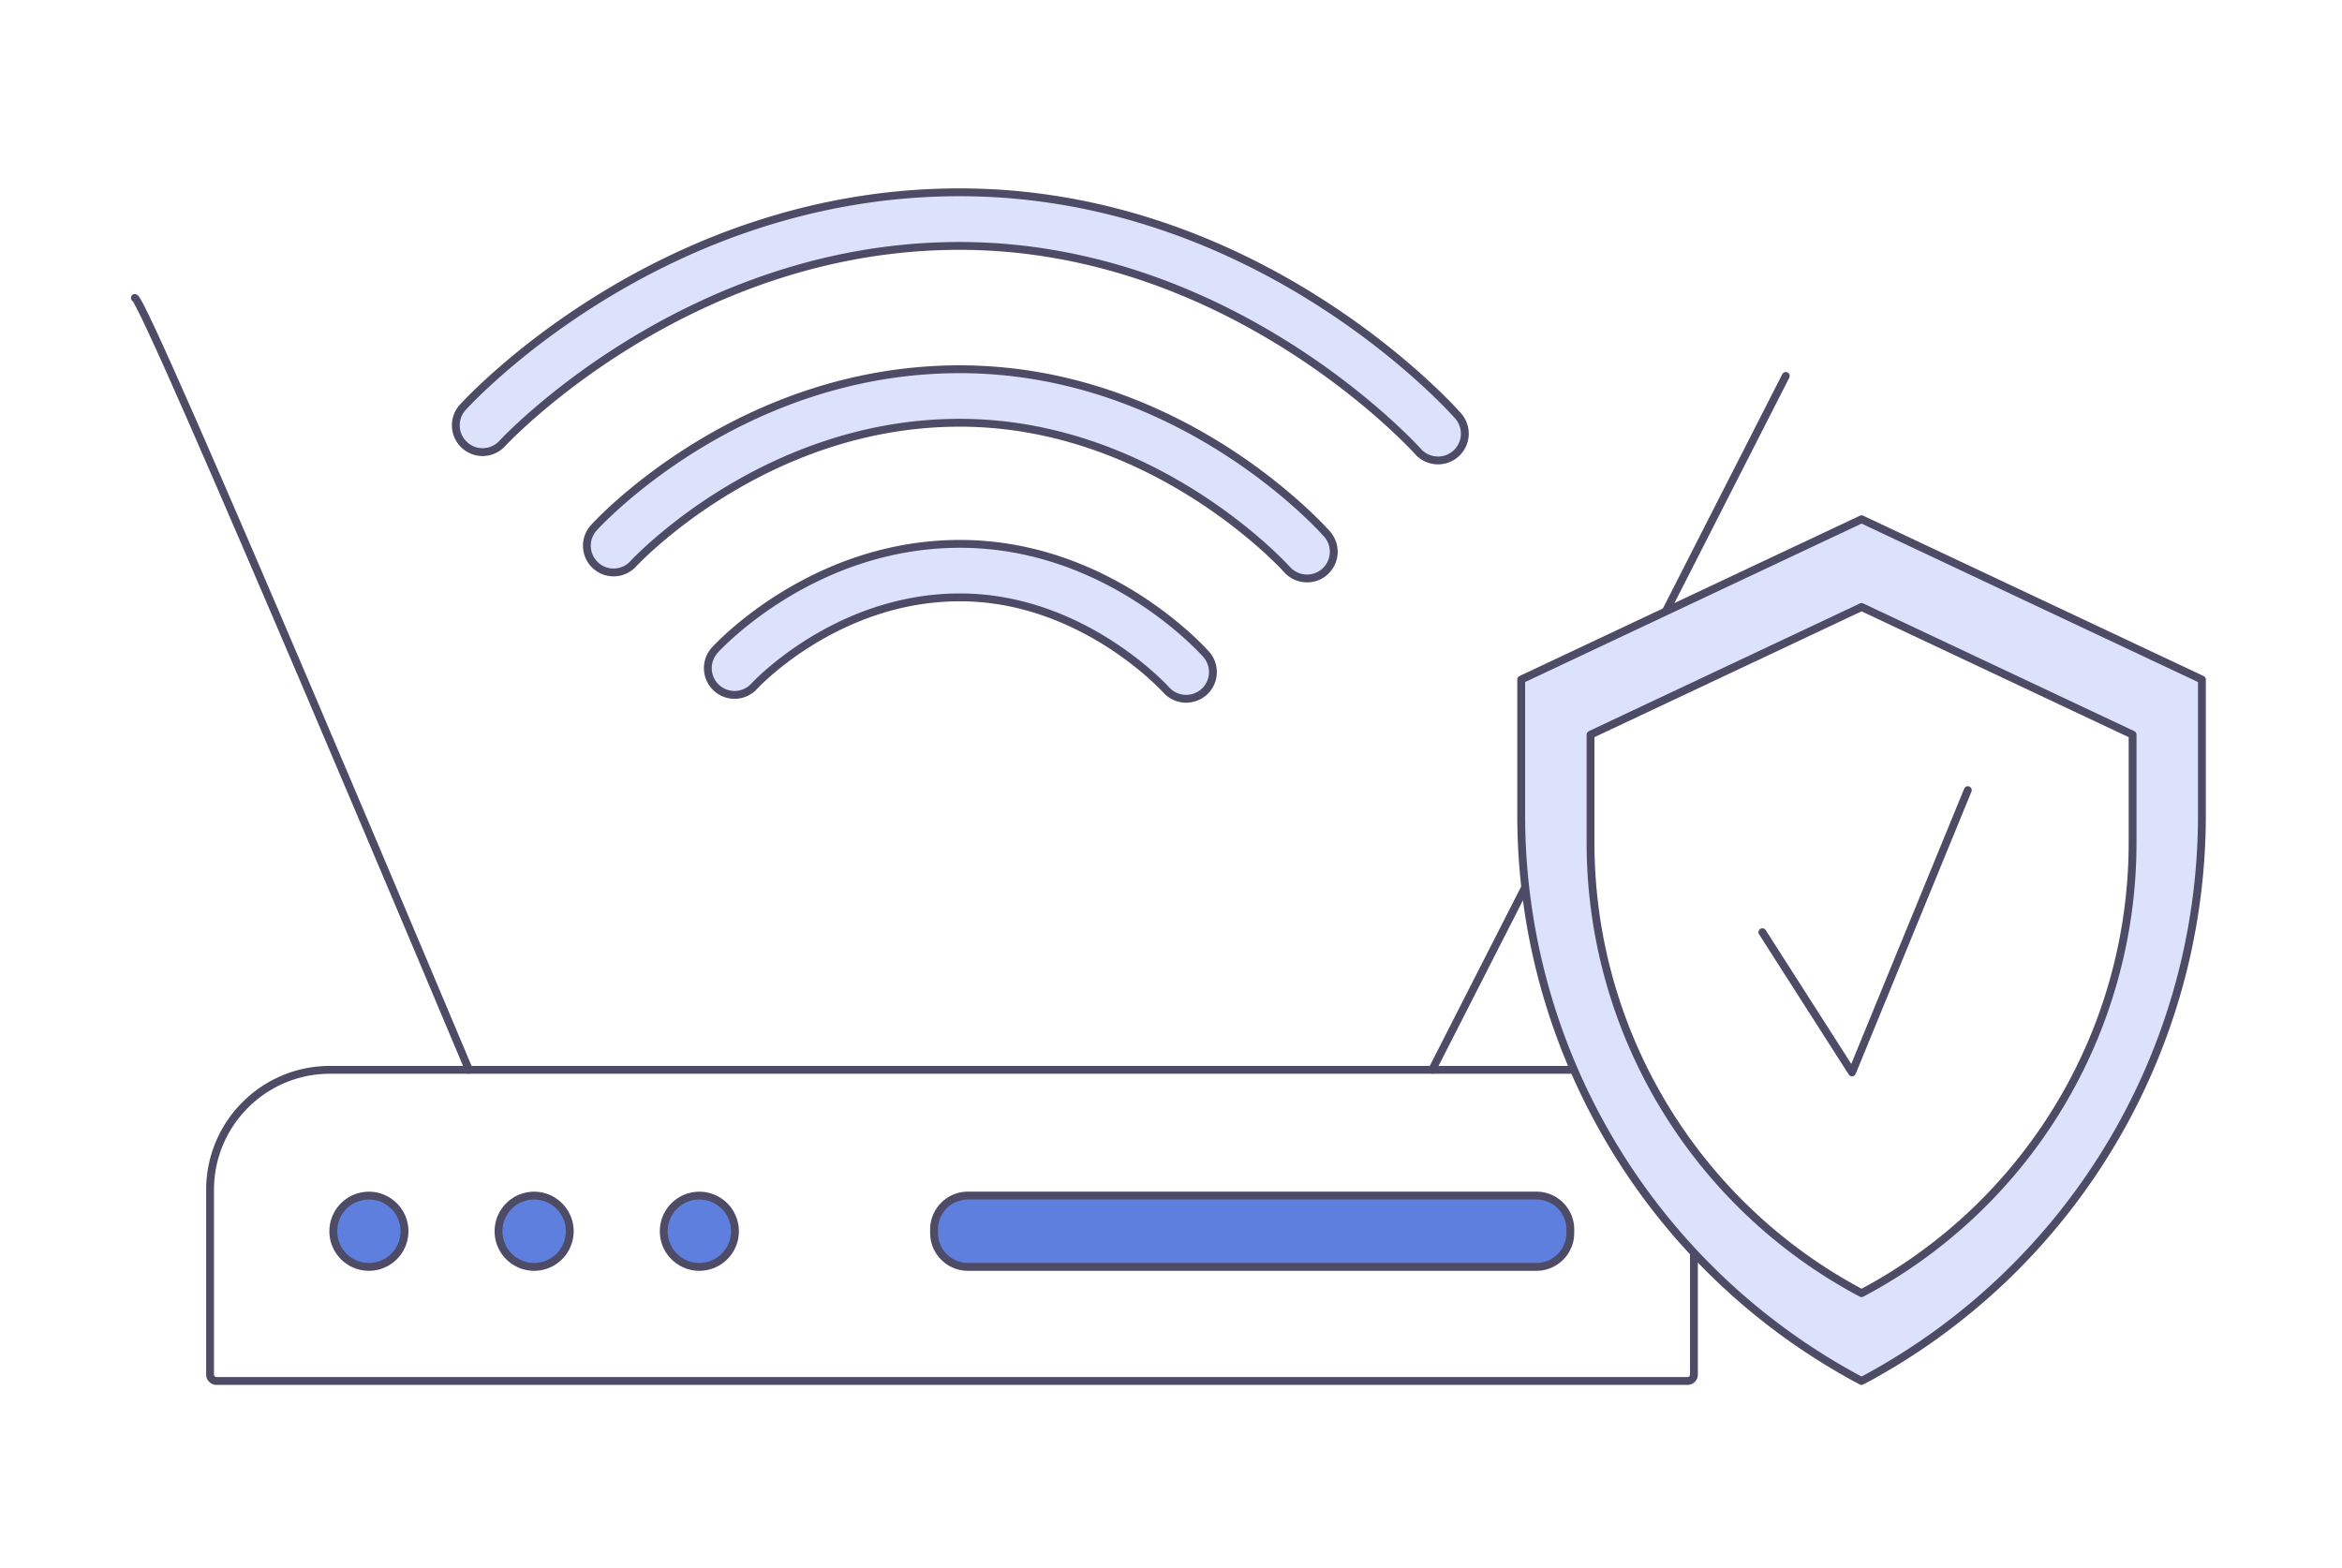 <svg xmlns="http://www.w3.org/2000/svg" width="448" height="300" fill="none" viewBox="0 0 448 300"><path fill="#fff" d="M0 0h448v300H0z"/><path fill="#fff" stroke="#4D4B66" stroke-linecap="round" stroke-linejoin="round" stroke-miterlimit="10" stroke-width="1.5" d="M322.798 264.201H41.41a1.225 1.225 0 0 1-1.224-1.225V227.63c0-12.676 10.269-22.956 22.933-22.956h237.98c12.664 0 22.933 10.28 22.933 22.956v35.346c0 .671-.553 1.225-1.234 1.225"/><path fill="#DBE2F9" d="M25.798 56.996c2.128.533 63.904 147.667 63.904 147.667z"/><path stroke="#4D4B66" stroke-linecap="round" stroke-linejoin="round" stroke-miterlimit="10" stroke-width="1.5" d="M25.798 56.996c2.128.533 63.904 147.667 63.904 147.667m184.261 0 67.639-132.742"/><path fill="#5F7FDF" stroke="#4D4B66" stroke-linecap="round" stroke-linejoin="round" stroke-miterlimit="10" stroke-width="1.5" d="M70.568 242.374a6.815 6.815 0 0 0 6.81-6.818 6.815 6.815 0 0 0-6.81-6.818 6.815 6.815 0 0 0-6.81 6.818 6.815 6.815 0 0 0 6.81 6.818m31.606 0a6.814 6.814 0 0 0 6.81-6.818 6.814 6.814 0 0 0-6.81-6.818 6.815 6.815 0 0 0-6.811 6.818 6.815 6.815 0 0 0 6.811 6.818m31.606 0a6.814 6.814 0 0 0 6.81-6.818 6.814 6.814 0 0 0-6.81-6.818 6.815 6.815 0 0 0-6.811 6.818 6.815 6.815 0 0 0 6.811 6.818m160.126 0H185.158a6.48 6.48 0 0 1-6.481-6.488v-.671a6.48 6.48 0 0 1 6.481-6.487h108.748a6.48 6.48 0 0 1 6.48 6.487v.671c-.01 3.59-2.905 6.488-6.48 6.488"/><path fill="#DBE2F9" stroke="#4D4B66" stroke-linecap="round" stroke-linejoin="round" stroke-miterlimit="10" stroke-width="1.5" d="M275.08 88.091a5.14 5.14 0 0 1-3.841-1.725c-.341-.384-35.469-39.32-87.709-39.32-52.272 0-87.103 37.413-87.443 37.786a5.11 5.11 0 0 1-7.226.32 5.123 5.123 0 0 1-.33-7.234c1.532-1.683 38.097-41.13 95.009-41.13 56.955 0 93.839 41.034 95.382 42.781a5.128 5.128 0 0 1-3.842 8.522"/><path fill="#DBE2F9" stroke="#4D4B66" stroke-linecap="round" stroke-linejoin="round" stroke-miterlimit="10" stroke-width="1.5" d="M250.019 110.664a5.15 5.15 0 0 1-3.842-1.725c-.244-.277-25.359-28.06-62.594-28.06-37.438 0-62.169 26.696-62.424 26.962a5.11 5.11 0 0 1-7.226.341 5.123 5.123 0 0 1-.33-7.233c1.128-1.236 28.073-30.307 69.98-30.307 41.96 0 69.128 30.233 70.267 31.522a5.13 5.13 0 0 1-.447 7.233 5.1 5.1 0 0 1-3.384 1.267"/><path fill="#DBE2F9" stroke="#4D4B66" stroke-linecap="round" stroke-linejoin="round" stroke-miterlimit="10" stroke-width="1.5" d="M226.895 133.685a5.15 5.15 0 0 1-3.842-1.726c-.149-.17-16.026-17.673-39.428-17.673-23.603 0-39.182 16.81-39.331 16.981a5.11 5.11 0 0 1-7.226.34 5.123 5.123 0 0 1-.33-7.233c.756-.831 18.825-20.325 46.898-20.325 28.126 0 46.334 20.272 47.1 21.135a5.13 5.13 0 0 1-.447 7.233 5.2 5.2 0 0 1-3.394 1.268m129.201 130.516c-40.056-21.231-65.106-62.883-65.106-108.252V130.01l65.106-30.67 65.106 30.67v25.939c0 45.369-25.051 87.021-65.106 108.252"/><path fill="#fff" stroke="#4D4B66" stroke-linecap="round" stroke-linejoin="round" stroke-miterlimit="10" stroke-width="1.5" d="M356.096 247.402c-31.893-16.906-51.847-50.068-51.847-86.201v-20.645l51.847-24.427 51.846 24.427v20.655c0 36.123-19.942 69.296-51.846 86.191"/><path stroke="#4D4B66" stroke-linecap="round" stroke-linejoin="round" stroke-miterlimit="10" stroke-width="1.5" d="m337.122 178.341 17.154 26.823 22.145-53.998"/></svg>